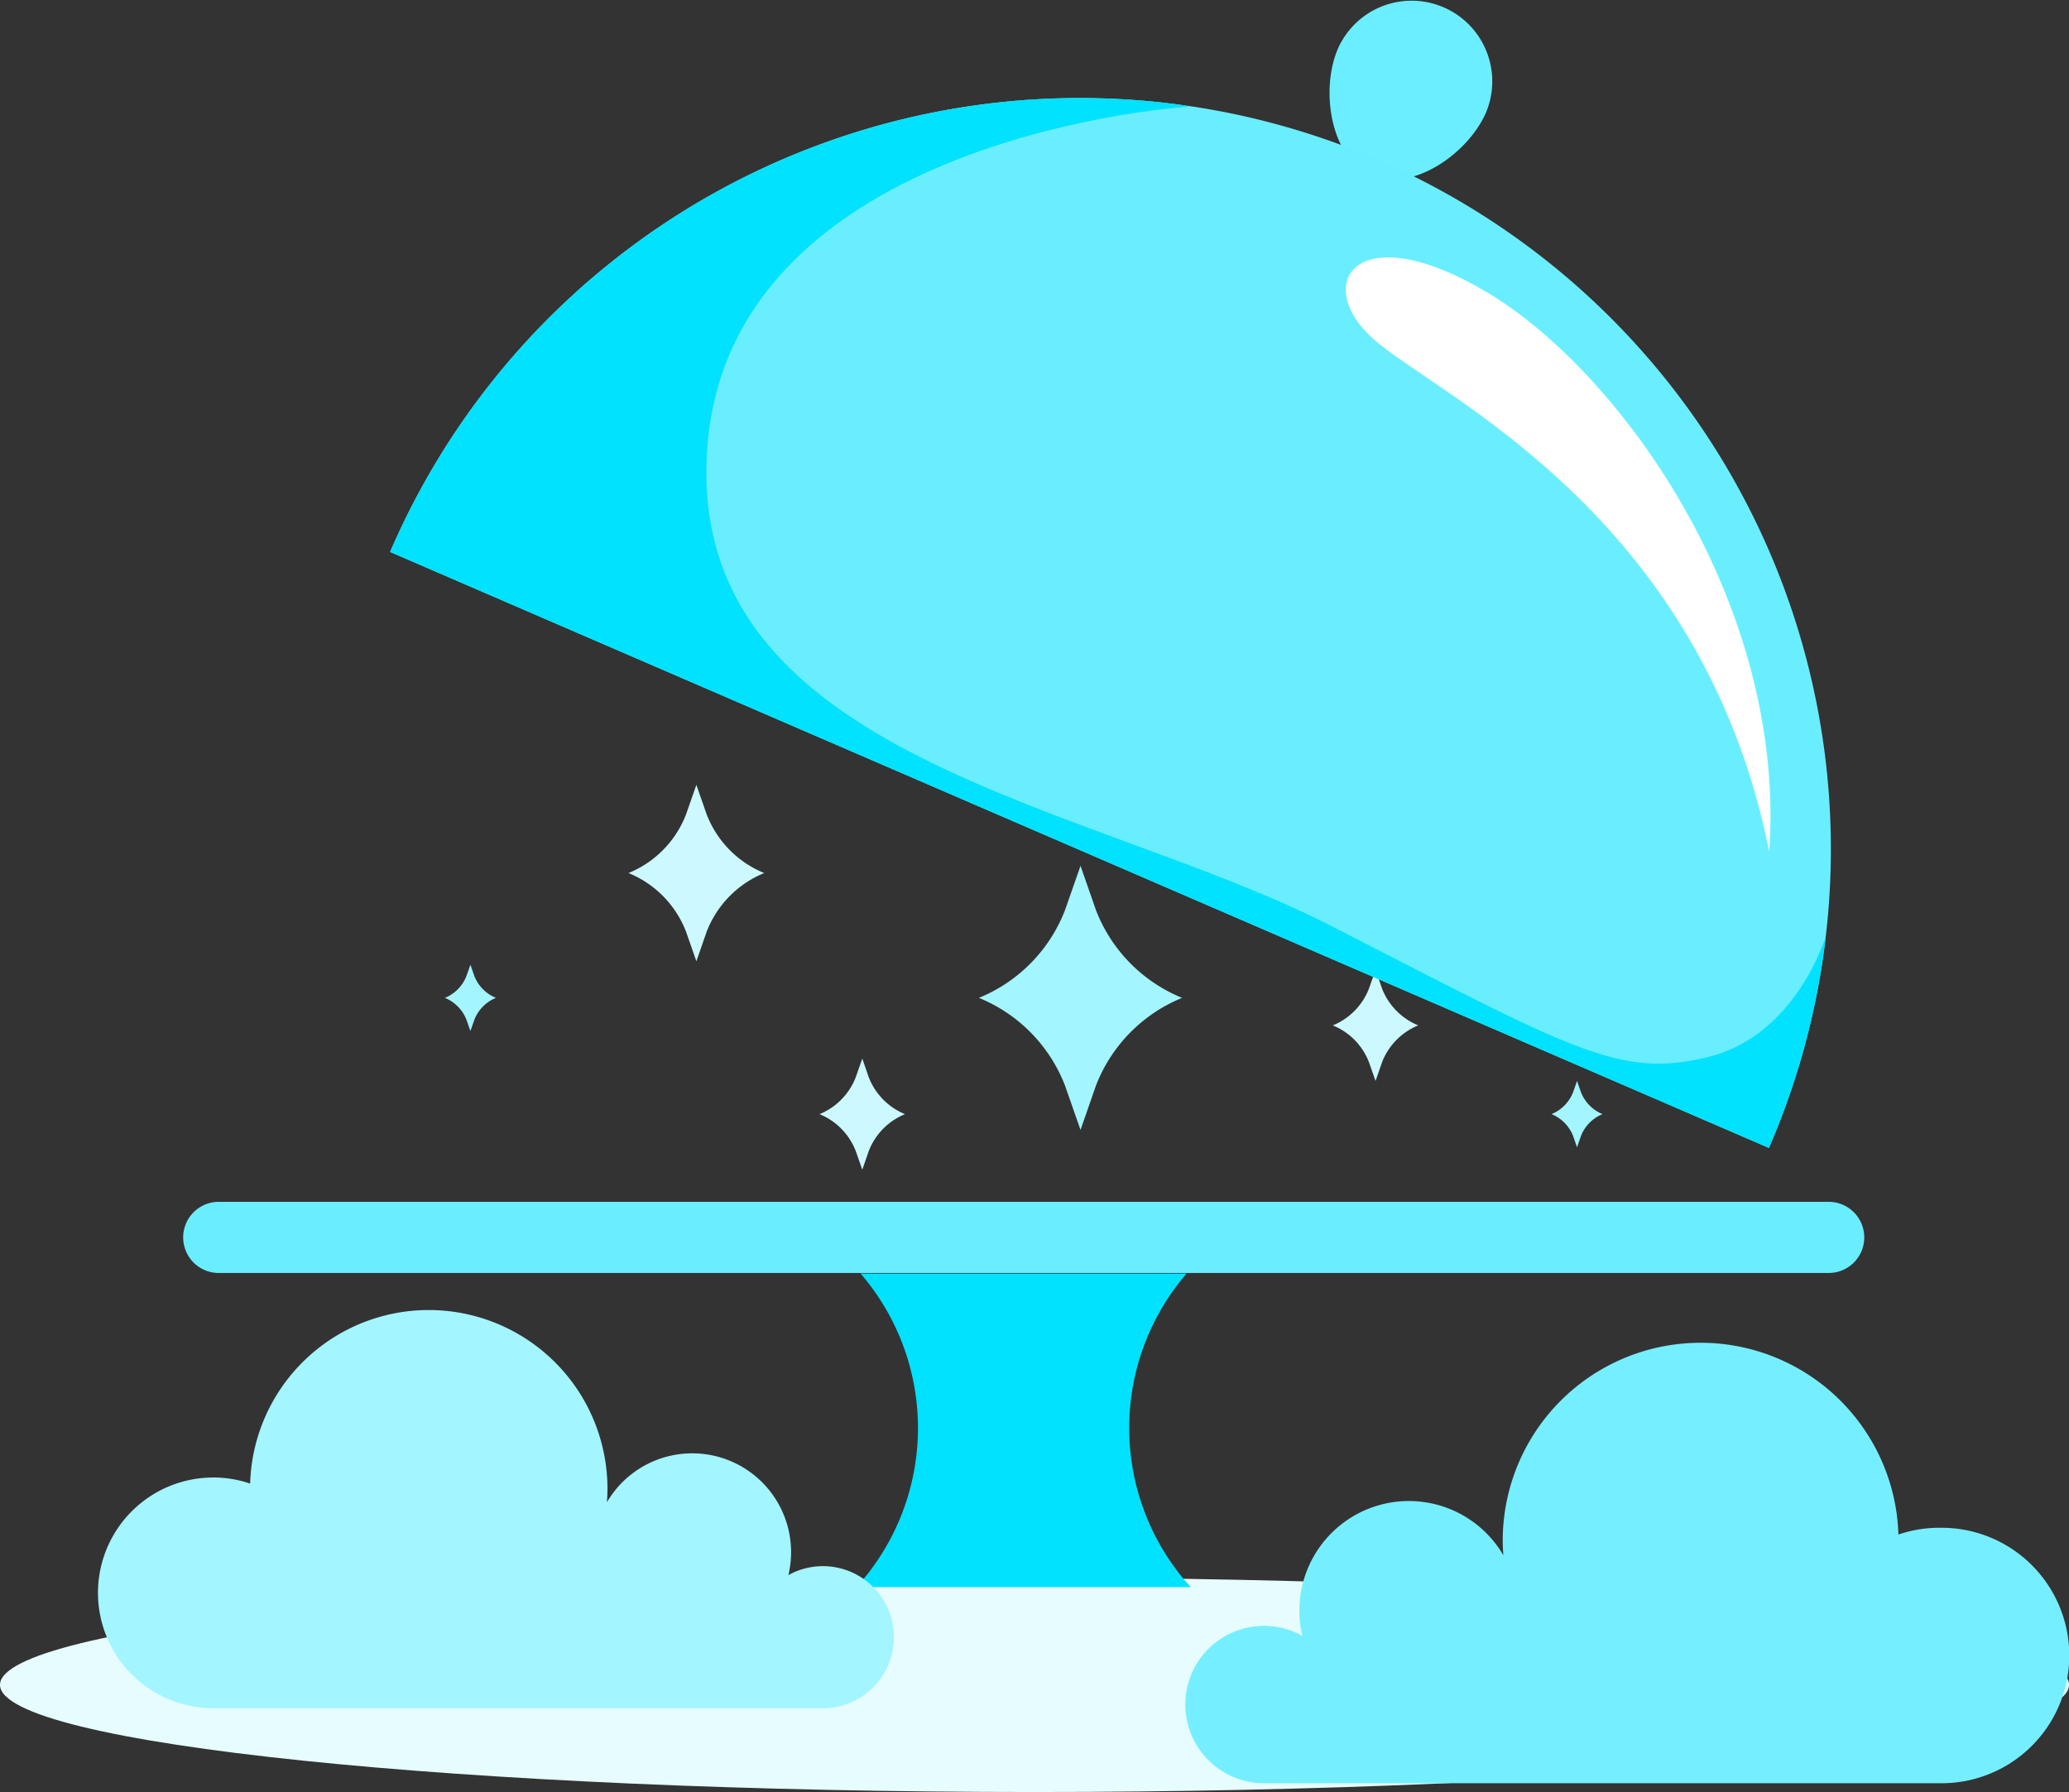 <svg xmlns="http://www.w3.org/2000/svg" xmlns:xlink="http://www.w3.org/1999/xlink" width="191.997" height="166.268" viewBox="0 0 191.997 166.268"><rect x="0" y="0" width="191.997" height="166.268" fill="#333333" stroke="none"/><defs><style>.a{fill:none;}.b{fill:#e6fcff;}.c{fill:#69eeff;}.d{fill:#a3f5ff;}.e{fill:#ccf9ff;}.f{fill:#6beeff;}.g{fill:#fff;}.h{clip-path:url(#a);}.i{fill:#00e2ff;}.j{fill:#75efff;}</style><clipPath id="a"><path class="a" d="M4443.666,1264.783c-55.357-23.925-69.843-30.183-127.951-55.3a69.695,69.695,0,1,1,127.951,55.3Z"></path></clipPath></defs><g transform="translate(-4279.516 -1158.272)"><path class="b" d="M4279.516,1314.6c0,5.494,42.977,9.944,96,9.944s96-4.45,96-9.944-42.981-9.94-96-9.94S4279.516,1309.1,4279.516,1314.6Z"></path><path class="c" d="M4452.514,1273.084a3.3,3.3,0,0,1-3.3,3.3h-149.4a3.3,3.3,0,0,1-3.3-3.3h0a3.3,3.3,0,0,1,3.3-3.3h149.4a3.3,3.3,0,0,1,3.3,3.3Z"></path><path class="d" d="M4378.344,1242.722l1.441-4.117,1.434,4.117a14.394,14.394,0,0,0,7.991,8.136h0a14.4,14.4,0,0,0-7.991,8.133l-1.434,4.121-1.441-4.121a14.393,14.393,0,0,0-7.989-8.133h0A14.384,14.384,0,0,0,4378.344,1242.722Z"></path><path class="e" d="M4343.176,1233.844l.961-2.75.958,2.75a9.624,9.624,0,0,0,5.338,5.433h0a9.619,9.619,0,0,0-5.338,5.432l-.958,2.753-.961-2.753a9.6,9.6,0,0,0-5.337-5.432h0A9.608,9.608,0,0,0,4343.176,1233.844Z"></path><path class="e" d="M4406.556,1249.988l.607-1.734.6,1.734a6.065,6.065,0,0,0,3.361,3.424h0a6.054,6.054,0,0,0-3.361,3.424l-.6,1.732-.607-1.732a6.035,6.035,0,0,0-3.361-3.424h0A6.047,6.047,0,0,0,4406.556,1249.988Z"></path><path class="e" d="M4358.927,1258.223l.607-1.733.6,1.733a6.067,6.067,0,0,0,3.363,3.425h0a6.047,6.047,0,0,0-3.363,3.423l-.6,1.732-.607-1.732a6.048,6.048,0,0,0-3.362-3.423h0A6.068,6.068,0,0,0,4358.927,1258.223Z"></path><path class="d" d="M4322.806,1248.816l.363-1.034.361,1.034a3.6,3.6,0,0,0,2.007,2.042h0a3.618,3.618,0,0,0-2.007,2.044l-.361,1.036-.363-1.036a3.619,3.619,0,0,0-2.006-2.044h0A3.605,3.605,0,0,0,4322.806,1248.816Z"></path><path class="d" d="M4425.5,1259.6l.36-1.035.36,1.035a3.622,3.622,0,0,0,2.008,2.045h0a3.6,3.6,0,0,0-2.008,2.042l-.36,1.035-.36-1.035a3.611,3.611,0,0,0-2.008-2.042h0A3.629,3.629,0,0,0,4425.5,1259.6Z"></path><path class="f" d="M4417.408,1168.723c-1.64,3.794-6.87,7.453-10.662,5.813s-4.712-7.956-3.074-11.748a7.482,7.482,0,0,1,13.736,5.935Z"></path><path class="c" d="M4443.666,1264.783c-55.357-23.925-69.843-30.183-127.951-55.3a69.695,69.695,0,1,1,127.951,55.3Z"></path><path class="g" d="M4443.7,1237.292c-6.342-31.651-31.1-42.451-36.795-47.613s-1.486-11.533,10.707-4.221S4445.281,1214.171,4443.7,1237.292Z"></path><g class="h"><path class="i" d="M4389.83,1168.165s-42.448,2.583-44.669,31.541,35.426,32.973,57.9,44.486,26.726,14.164,34.946,12.159,10.932-11.2,10.932-11.2,2.551,15.29-4.583,21.466c-5.969-2.579-131.55-56.379-131.55-56.379s3.7-17.341,27.723-33.595S4389.83,1168.165,4389.83,1168.165Z"></path></g><path class="j" d="M4459.469,1300.024a11.9,11.9,0,0,0-3.786.626,18.364,18.364,0,0,0-36.719.542c0,.464.024.922.057,1.378a10.158,10.158,0,0,0-18.648,7.485,7.3,7.3,0,1,0-3.545,13.672h62.641a11.852,11.852,0,1,0,0-23.7Z"></path><path class="i" d="M4384.305,1290.775a21.923,21.923,0,0,1,5.322-14.334h-30.248a21.949,21.949,0,0,1-.365,29.07v.026h31A21.931,21.931,0,0,1,4384.305,1290.775Z"></path><path class="d" d="M4299.309,1295.358a10.707,10.707,0,0,1,3.419.566,16.583,16.583,0,0,1,33.159.488c0,.419-.02.833-.051,1.244a9.174,9.174,0,0,1,16.841,6.761,6.588,6.588,0,1,1,3.2,12.345h-56.569a10.7,10.7,0,1,1,0-21.4Z"></path></g></svg>